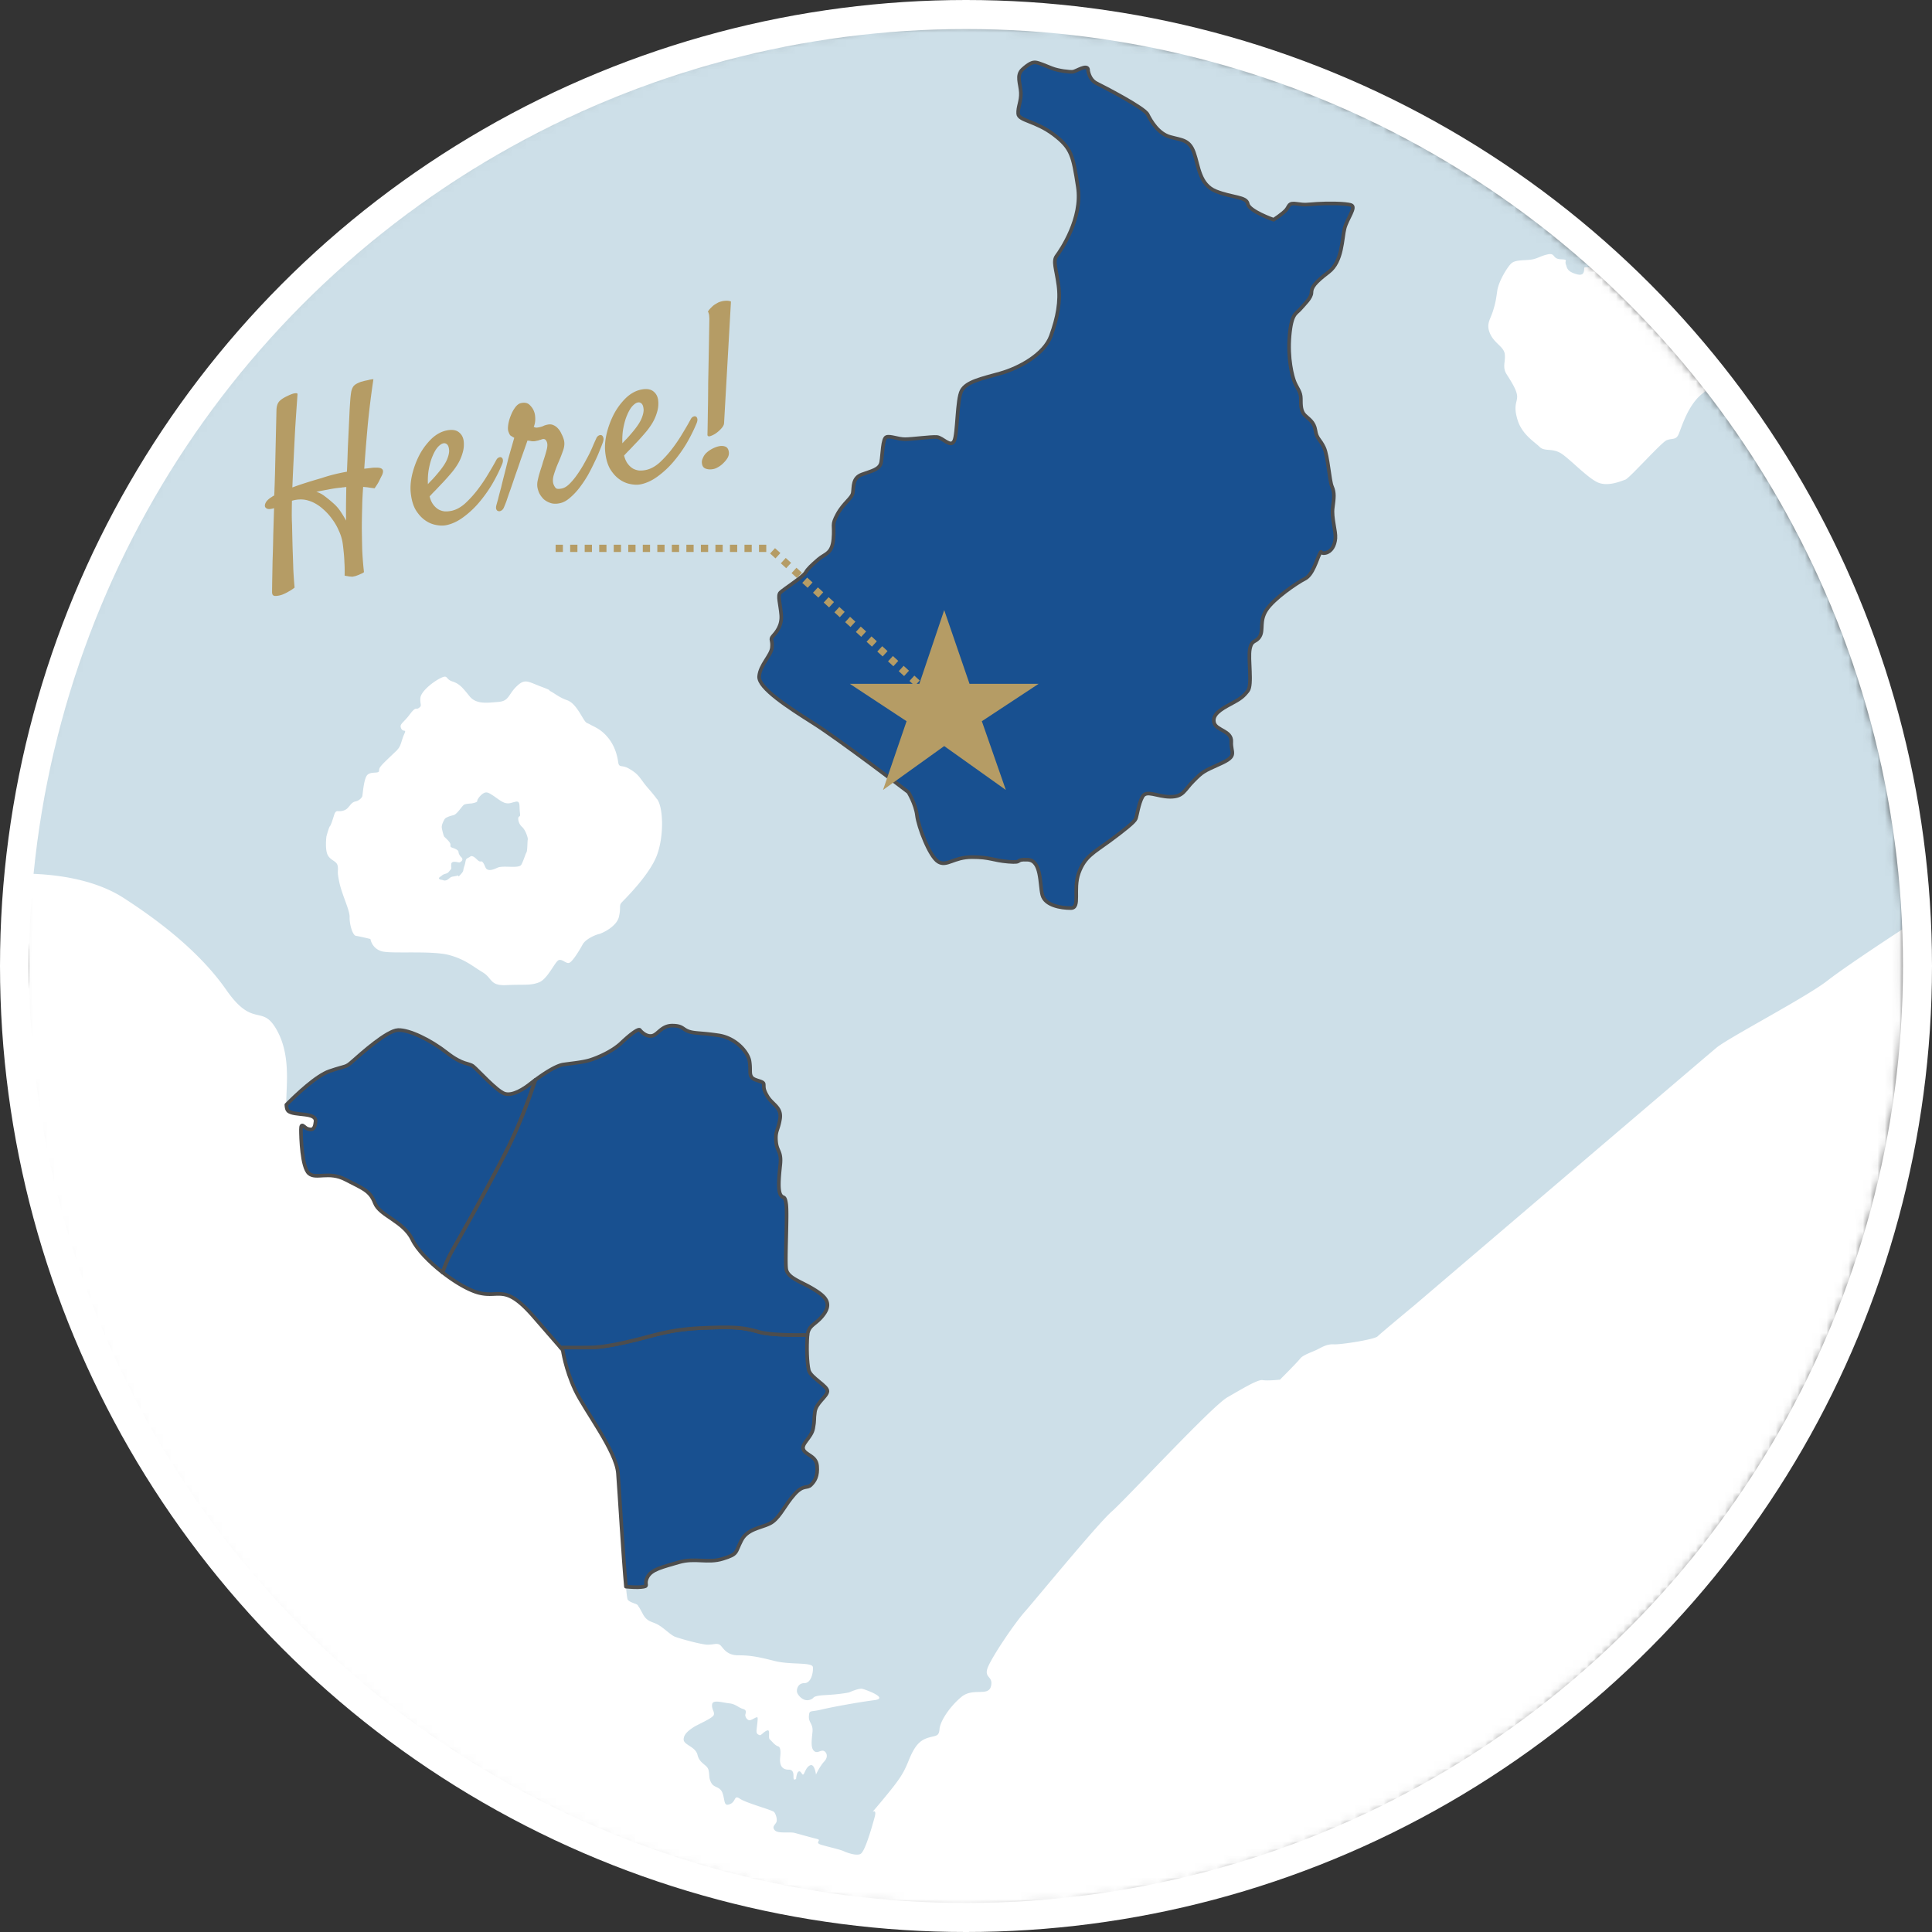 <svg xmlns="http://www.w3.org/2000/svg" width="266" height="266" fill="none"><rect width="100%" height="100%" fill="#333333" stroke="none"/><g clip-path="url(#a)"><mask id="b" width="261" height="260" x="2" y="3" maskUnits="userSpaceOnUse" style="mask-type:luminance"><path fill="#fff" stroke="#fff" d="M132.351 3.852c71.44 0 129.354 57.859 129.354 129.233s-57.914 129.233-129.354 129.233c-71.44 0-129.355-57.859-129.355-129.233S60.91 3.852 132.351 3.852Z"/></mask><g mask="url(#b)"><path fill="#fff" d="M263.093.979H-7.734v267.626h270.827V.979Z"/><path fill="#CDDFE8" d="M263.082 127.192s-8.583 5.563-11.505 7.845c-2.921 2.277-13.607 7.846-15.249 9.212-1.639 1.37-41.43 35.329-41.542 35.424 0 0-4.687 3.887-5.112 4.317-.423.428-5.053 1.158-6.025 1.098-.971-.06-1.702.428-2.311.729-.61.308-1.945.73-2.313 1.218-.365.486-2.772 2.891-2.799 2.919 0 0-1.704.181-2.373.061-.671-.121-2.74 1.152-4.871 2.37-2.13 1.218-13.997 14.05-15.947 15.751-1.944 1.706-10.526 12.178-11.943 13.775-1.417 1.597-4.433 6.063-5.07 7.615-.636 1.547.78 1.185.413 2.644-.368 1.459-2.466.138-4.064 1.46-1.598 1.322-2.927 3.33-3.015 4.422-.087 1.091-.499.861-1.641 1.228-1.142.362-1.829 1.185-2.604 3.1-.774 1.915-1.273 2.645-3.695 5.563-2.421 2.919-.456.28-1.005 2.283-.549 2.002-1.368 4.695-1.917 5.013-.549.318-1.828-.137-2.328-.367-.5-.23-1.96-.549-3.059-.867-1.092-.324.137-.641-.636-.822-.774-.187-2.372-.643-3.059-.824-.686-.186-2.284.137-2.74-.367-.456-.505.093-.774.23-1.141.138-.363-.087-1.092-.318-1.367-.226-.274-3.834-1.234-4.701-1.827-.867-.592-.5.363-1.367.731-.868.361-.681-.369-1.005-1.416-.324-1.048-1.142-.774-1.554-1.459-.412-.686-.23-1.098-.412-1.827-.181-.73-1.23-.867-1.505-2.052-.275-1.185-1.915-1.366-1.916-2.145 0-.779.818-1.323 1.367-1.69.55-.368 2.647-1.234 2.784-1.69.138-.455-.323-.773-.23-1.459.093-.685 1.416-.231 2.328-.137.912.087 1.28.592 1.917.773.637.181.318.637.318.867 0 .231.269.73.637.686.363-.05.956-.548 1.049-.367.093.182-.138 1.502-.138 1.87 0 .367.182.455.412.549.225.093.55-.455 1.049-.636.505-.187.094.998.368 1.228.275.231.704.823 1.126.944.423.121.362.916.302 1.519-.06.604-.055 1.701 1.158 1.701 1.214 0 .243 1.767 1.033 1.279 0 0 .066-.91.368-1.031.307-.121.428.486.609.427.181-.06.363-1.037.973-1.278.609-.241.791 1.278.791 1.278.004-.009.491-1.1 1.158-1.827.67-.729.187-1.458-.241-1.459-.429 0-.797.428-1.22 0-.423-.428-.301-1.399-.181-2.557.121-1.157-.549-1.278-.489-2.189.06-.91.182-.543 1.702-.91 1.521-.368 5.234-1.038 7.304-1.301 2.07-.263-1.152-1.437-1.642-1.558-.488-.12-1.829.489-1.829.489-.021.005-1.055.248-3.222.367-2.191.121-1.341.428-2.252.67-.912.241-1.642-.73-1.703-1.098-.065-.367.116-1.218 1.033-1.218.917 0 1.219-1.459 1.159-2.189-.061-.729-3.043-.301-5.234-.85-2.191-.548-3.284-.79-5.052-.79-1.768 0-2.13-1.218-2.559-1.46-.423-.241-.79 0-1.641 0s-3.893-.855-4.503-1.096c-.61-.242-1.462-1.153-2.313-1.641-.85-.488-1.52-.362-2.13-1.519-.61-1.158-.549-.917-.67-1.159-.12-.241-1.098-.361-1.4-.789-.06-.088-.149-.757-.242-1.789.725.066 1.543.11 2.097.055 1.22-.121.303-.241.852-1.338.55-1.097 2.07-1.399 4.321-2.068 2.252-.67 3.955.181 6.085-.489 2.131-.669 1.647-.796 2.559-2.556.911-1.767 3.224-1.707 4.322-2.557 1.093-.85 1.642-2.25 2.921-3.709s1.762-.79 2.311-1.339c.55-.548.973-1.217.852-2.616-.126-1.399-1.521-1.46-1.889-2.25-.362-.79 1.098-1.64 1.34-2.918.242-1.278.06-1.092.241-2.31.182-1.217 1.642-2.069 1.719-2.798.076-.73-2.328-1.887-2.57-2.918-.242-1.037-.302-3.166-.181-4.746.121-1.58 1.214-1.46 2.312-3.039 1.098-1.58 0-2.491-1.642-3.467-1.642-.977-3.41-1.466-3.592-2.678-.181-1.213.182-7.478 0-8.877-.181-1.398-.422-.73-.779-1.338-.357-.609-.258-2.129-.044-4.076.214-1.948-.456-1.828-.577-3.287-.121-1.459.308-1.52.55-3.1.247-1.579-1.032-1.947-1.702-3.039-.67-1.091-.49-1.338-.55-1.761-.061-.422-1.274-.422-1.642-.911-.362-.488-.12-.971-.302-2.188-.181-1.218-1.823-3.22-4.261-3.588-2.438-.368-3.29-.247-4.14-.549-.852-.302-.791-.79-2.252-.79-1.46 0-1.95 1.217-2.74 1.399-.79.186-1.521-.544-1.702-.791-.187-.241-1.28.549-2.56 1.767-1.28 1.212-3.35 2.068-4.321 2.37-.972.307-2.372.429-3.651.61-1.28.186-3.592 1.887-4.503 2.617-.912.729-2.494 1.766-3.592 1.398-1.098-.362-3.711-3.279-4.322-3.768-.61-.489-1.4-.127-3.652-1.888-2.251-1.761-5.172-3.16-6.693-3.1-1.521.061-5.118 3.286-6.211 4.257-1.093.971-.73.549-3.224 1.4-1.8.614-4.552 3.22-5.941 4.625-.115-1.882.697-6.271-1.093-9.854-2.191-4.378-3.29-.362-7.183-5.958-3.898-5.596-9.983-9.974-14.124-12.651C12.89 120.96 6.8 119.983.228 120.351c-6.574.362-18.99 6.567-18.99 6.567l2.527-161.074h279.317v161.348ZM62.29 93.825c-1.005-.318-.55-.988-1.614-.472-1.066.515-2.74 1.855-2.801 2.765-.06.91.274 1.004-.182 1.339-.455.334-.368-.302-1.279.91-.912 1.218-1.46 1.306-1.186 1.915.275.609.79 0 .428.79-.367.79-.428 1.553-.85 2.035-.423.483.455-.395-.973.971s-1.642 1.581-1.642 2.036c0 .455-1.032.061-1.58.548-.55.488-.67 2.826-.731 2.98-.06.153-.369.575-.912.696-.55.121-.67.456-1.098.911-.428.455-1.098.455-1.34.428-.241-.033-.396.153-.489.427-.115.341-.456 1.493-.61 1.641-.153.148-.488 1.427-.488 1.427-.003.026-.238 1.859.214 2.616.456.763 1.22.73 1.34 1.46.12.729-.154.549.241 2.31.396 1.761 1.428 3.769 1.4 4.713-.032.943.397 2.523.885 2.583.49.061 1.977.428 1.977.428a2.18 2.18 0 0 0 1.916 1.761c1.702.241 6.727-.154 8.945.455 2.224.609 3.224 1.553 4.597 2.37 1.367.823.945 1.888 3.316 1.762 2.373-.121 3.197.092 4.415-.368 1.22-.456 2.224-2.891 2.74-3.073.517-.181 1.006.549 1.462.369.455-.181 1.4-1.735 1.829-2.525.428-.79 1.889-1.365 2.223-1.426.335-.06 2.433-.971 2.768-2.37.335-1.399-.06-1.519.429-2.035.488-.516 3.866-3.83 4.838-6.54.971-2.71.823-6.506 0-7.631l-.012.011c-.824-1.125-1.246-1.459-1.916-2.37-.67-.911-.885-1.218-1.917-1.827s-1.4-.061-1.52-.91c-.121-.851-.43-2.189-1.401-3.374-.972-1.185-1.856-1.46-2.433-1.794-.576-.335-.516-.06-1.098-1.032-.582-.97-1.22-2.035-2.131-2.342-.912-.302-1.642-.884-2.19-1.186-.55-.302.334-.032-1.428-.696-1.763-.67-2.165-1.125-3.318 0-1.158 1.124-1.004 2.008-2.492 2.129-1.493.12-3.043.367-3.96-.763-.917-1.13-1.367-1.734-2.372-2.052Zm4.267 15.4c.46-.275.785-.033 1.274.274.489.302 1.22.944 1.763 1.064.543.121.73-.033 1.4-.181.67-.153.489.576.576 1.366.094.79 0 .549-.153.73-.154.181-.033.943.455 1.366.489.427.85 1.551.791 1.76-.06.214-.032 1.521-.18 1.762-.154.242-.37 1.064-.699 1.673-.335.609-2.493.06-3.289.428-.79.367-1.126.368-1.4.242-.275-.121-.302-.516-.55-.884-.24-.367-.301-.154-.548-.241-.242-.093-.55-.548-.885-.669-.334-.121-.302.033-.697.214-.395.181-.241.428-.488 1.124-.242.697 0 .576-.49 1.125-.488.548-.274.093-.395.153-.12.061-.302.094-.697.155-.395.06-.576.395-.85.488-.275.093-.336.06-.517 0-.182-.061-.395-.034-.516-.182-.12-.153.214-.301.356-.428.143-.12.22-.181.555-.274.335-.093.395-.241.637-.516.241-.274.06-.274.12-.823.062-.548 1.032-.154 1.16-.214.125-.06.395-.213.367-.455-.033-.241-.214-.241-.395-.576-.181-.334-.093-.335-.154-.488-.06-.154-.274-.302-.697-.455-.428-.154-.395-.121-.395-.489 0-.367-.824-1.004-.884-1.125-.06-.12-.242-.762-.303-1.157-.06-.395.215-.911.368-1.185.154-.274.763-.456 1.246-.577.489-.12 1.186-1.276 1.428-1.425.242-.154 1.033-.182 1.033-.182 1.032-.181.763-.368.824-.488.06-.121.368-.636.829-.91ZM236.575 19.57c-3.807-.48-4.374.357-4.382.367l.011.012c-.023.005-.917.196-1.34 1.338-.428 1.158-.428 2.492-.67 2.738-.242.247-1.4.67-1.828 1.158-.428.488-1.279 1.7-1.4 2.37-.121.67-.302 1.948-.67 2.617-.369.67-2.68 1.218-2.861 3.22-.182 2.002 0 2.31-.302 2.49-.302.182.609.429-1.219.303-1.828-.127-1.95-.363-2.191.032-.242.394-.73.576-.911.576h-.611c-.241.001.241 1.339-1.097.972-1.34-.368-1.341-.851-1.522-1.4-.181-.548.428-.608-.73-.669-1.159-.06-.67-.911-1.763-.67-1.093.242-1.4.61-2.372.73-.972.122-2.131 0-2.68.549-.549.548-1.702 2.43-1.889 3.709-.186 1.278-.242 1.7-.61 2.858-.368 1.158-.971 1.761-.367 3.1.604 1.338 1.889 1.76 2.01 2.798.12 1.036-.368 1.76.241 2.737.609.976 1.461 2.25 1.461 3.1 0 .85-.549 1.218.06 3.22.61 2.003 2.372 3.04 3.042 3.71.67.668 1.763.12 2.982.91 1.219.79 3.713 3.467 5.113 4.016 1.4.548 3.163-.242 3.712-.429.55-.188 4.93-5.105 5.661-5.414.73-.307 1.28 0 1.643-.79.362-.79 1.219-3.89 3.102-5.476 1.884-1.585 5.112-3.587 6.754-3.768 1.642-.181 5.113 1.097 6.151 1.218 1.037.12.609-.242 1.581-.85.972-.61.61-1.46 3.712-1.642 3.103-.18 4.262-.24 5.42-.79 1.159-.548 2.131-.367 1.95-1.519-.182-1.152-2.74-2.92-2.62-5.476.121-2.556.428-2.249.428-4.256 0-2.008-.06-4.016-1.702-4.806s-.972-.182-1.949-.972c-.978-.79-2.131-1.097-2.801-2.008-.67-.91-2.252-1.58-3.833-3.286-1.582-1.706-6.881-6.144-10.714-6.627Z"/><path fill="#185090" stroke="#4D4D4D" stroke-linecap="round" stroke-linejoin="round" stroke-width=".5" d="M110.621 199.588c-.368-.79 1.098-1.64 1.339-2.918.242-1.278.061-1.097.242-2.31.181-1.218 1.642-2.068 1.719-2.798.077-.729-2.329-1.887-2.57-2.918-.242-1.032-.302-3.16-.181-4.746 0-.038.011-.071.011-.104-1.972.033-5.212.016-6.683-.412-2.197-.636-3.465-.729-7.76-.548-4.288.181-6.298.91-8.857 1.552-2.56.637-4.476 1.004-5.843 1.098-.785.054-3.075.043-4.882.027.319.362.319.368.319.368s.368 2.616 1.702 5.475c1.34 2.858 5.662 8.394 5.903 11.493.192 2.458.73 11.675 1.099 15.603.73.066 1.543.11 2.097.055 1.22-.121.302-.242.851-1.339.55-1.097 2.07-1.399 4.322-2.068 2.252-.669 3.96.181 6.085-.488 2.125-.67 1.641-.79 2.558-2.557.912-1.761 3.224-1.701 4.322-2.556 1.098-.851 1.642-2.25 2.922-3.709 1.279-1.459 1.762-.79 2.311-1.339.55-.548.972-1.218.852-2.617-.121-1.399-1.522-1.459-1.889-2.249l.011.005Z"/><path fill="#185090" fill-rule="evenodd" stroke="#4D4D4D" stroke-linecap="round" stroke-linejoin="round" stroke-width=".5" d="M149.789 9.553s.093 1.366 1.186 1.915c1.093.548 6.573 3.374 7.029 4.284.456.911 1.461 2.645 3.103 3.1 1.642.456 2.647.368 3.289 2.19.643 1.82.73 4.377 3.015 5.288 2.284.91 4.201.73 4.382 1.734.181 1.003 3.558 2.189 3.558 2.189s1.28-.823 1.736-1.367c.455-.543.274-1.004 1.46-.822 1.186.18 1.368.093 2.74 0 1.373-.094 4.02-.094 4.751.18.73.275-.55 1.827-.912 3.194-.362 1.366-.275 4.558-2.191 6.018-1.917 1.46-2.372 2.095-2.372 2.825s-1.005 1.64-1.554 2.282c-.55.642-1.187.55-1.461 3.649-.275 3.1.368 5.656.73 6.479.363.823.824 1.278.824 2.189 0 .91 0 1.733.549 2.282.549.549 1.28.91 1.461 2.096.181 1.185.637 1.185 1.186 2.37.549 1.185.73 4.559 1.098 5.382.368.823.275 1.552.094 2.918-.182 1.367.455 3.194.367 4.197-.087 1.004-.549 1.827-1.367 2.008-.818.181-.456-.548-.824.181-.368.73-.911 2.826-2.009 3.374-1.099.549-4.289 2.738-5.294 4.285-1.005 1.547-.368 2.738-.912 3.648-.543.911-1.098.368-1.367 1.734-.269 1.366.368 4.927-.275 5.75-.642.822-1.004 1.097-2.372 1.826-1.367.73-2.559 1.46-2.284 2.557.274 1.097 2.465 1.097 2.372 2.644-.093 1.547.95 1.915-1.488 3.012-2.438 1.098-2.438 1.098-3.718 2.37-1.279 1.273-1.367 2.189-3.196 2.189-1.828 0-3.289-1.004-3.833 0-.543 1.004-.73 2.557-.911 3.012-.181.456-1.554 1.553-3.652 3.1-2.098 1.547-3.377 2.096-4.201 4.378-.824 2.282.275 4.833-1.098 4.833-1.373 0-3.559-.367-3.926-1.827-.368-1.459-.094-4.745-2.01-4.833-1.917-.088-.456.455-2.647.274s-2.466-.636-5.019-.636c-2.554 0-3.471 1.366-4.657.636-1.186-.729-2.74-4.833-2.921-6.386-.182-1.552-1.186-3.193-1.186-3.193s-9.588-7.296-13.059-9.485c-3.47-2.19-7.611-4.866-7.485-6.447.127-1.58 1.642-2.858 1.763-3.955s-.302-1.097.121-1.58c.423-.483 1.279-1.399 1.159-2.919-.121-1.52-.549-2.677-.121-3.1.428-.422 3.163-2.188 3.47-2.737.308-.549.852-1.031 1.763-1.827.912-.795 1.889-.73 2.07-2.798.182-2.068-.302-1.827.549-3.407.852-1.58 2.01-2.189 2.131-2.979s-.06-2.008 1.219-2.49c1.28-.483 2.493-.67 2.68-1.701.187-1.032.181-3.286.73-3.467.549-.181 1.582.301 2.559.301.978 0 3.592-.367 4.382-.301.791.065 1.889 1.52 2.373.548.483-.97.368-5.716 1.032-6.934s2.68-1.64 5.294-2.37c2.614-.73 6.084-2.617 7.001-5.168.917-2.551 1.34-4.746 1.033-6.995-.308-2.25-.791-3.286-.242-4.016s3.591-5.168 2.921-9.486c-.67-4.317-.851-5.349-3.349-7.236-2.499-1.887-4.811-1.887-4.871-2.858-.061-.971.428-1.701.368-2.919-.061-1.218-.67-2.37.241-3.193.912-.823 1.401-1.004 1.829-.943.428.06 1.279.427 2.191.79.912.362 2.493.548 2.921.488.429-.06 1.9-1.054 2.071-.335l-.017.011Z" clip-rule="evenodd"/><path fill="#B59C65" d="m121.576 108.762 3.242-9.464-7.818-5.15h9.576L130 84l3.485 10.149H143l-7.818 5.149 3.303 9.464L130 102.72l-8.424 6.042Z"/><path fill="#185090" stroke="#4D4D4D" stroke-linecap="round" stroke-linejoin="round" stroke-width=".5" d="M69.348 159.211c2.016-3.867 3.47-7.823 4.36-10.533-.252.186-.477.362-.648.499-.911.73-2.493 1.761-3.591 1.399-1.098-.367-3.712-3.286-4.322-3.769-.61-.483-1.4-.121-3.652-1.887-2.25-1.761-5.172-3.16-6.693-3.1-1.521.061-5.113 3.286-6.211 4.258-1.098.971-.73.548-3.224 1.398-1.8.615-4.546 3.221-5.941 4.625.022.417.093.714.247.851.851.729 3.893.12 3.772 1.459-.12 1.339-.67 1.125-1.098 1.004-.428-.121-.911-1.031-.911.093 0 1.125.12 5.201 1.098 6.051.972.851 2.74-.367 5.052.851 2.312 1.218 3.35 1.459 4.02 3.22.67 1.761 3.959 2.491 5.172 5.048.637 1.338 2.301 3.061 4.157 4.515.291-.845.709-1.899 1.29-2.93 1.28-2.282 3.56-6.205 7.123-13.046v-.006Z"/><path fill="#185090" stroke="#4D4D4D" stroke-linecap="round" stroke-linejoin="round" stroke-width=".5" d="M82.038 185.484c1.367-.093 3.289-.455 5.842-1.097 2.56-.636 4.564-1.366 8.858-1.552 4.289-.181 5.563-.094 7.759.548 1.472.428 4.712.445 6.683.412.165-1.465 1.23-1.394 2.301-2.935 1.098-1.58 0-2.491-1.642-3.468-1.642-.976-3.41-1.459-3.591-2.677-.181-1.218.181-7.478 0-8.877-.181-1.399-.429-.729-.78-1.338-.351-.609-.253-2.129-.044-4.076.214-1.948-.456-1.827-.577-3.287-.12-1.459.303-1.519.55-3.099.241-1.58-1.033-1.948-1.703-3.04-.67-1.091-.488-1.338-.549-1.761-.06-.422-1.279-.428-1.642-.91-.368-.489-.121-.972-.302-2.189-.181-1.218-1.828-3.221-4.261-3.588-2.433-.368-3.29-.242-4.14-.549-.852-.302-.791-.79-2.252-.79-1.46 0-1.95 1.218-2.74 1.399-.79.181-1.521-.549-1.703-.79-.18-.247-1.279.549-2.558 1.766-1.28 1.218-3.35 2.069-4.322 2.37-.972.302-2.372.428-3.652.609-1.038.149-2.756 1.301-3.855 2.118-.89 2.71-2.345 6.666-4.36 10.534-3.558 6.841-5.843 10.763-7.122 13.046a17.78 17.78 0 0 0-1.29 2.929c1.68 1.317 3.525 2.409 4.914 2.787 2.921.79 3.591-1.338 7.611 3.287 2.295 2.638 3.278 3.769 3.701 4.257 1.807.016 4.097.022 4.882-.028l-.016-.011Z"/><path fill="#B59C65" d="M38.493 81.98c-.45.095-.735.095-.852.002-.133-.07-.193-.263-.18-.58-.002-.097.003-.54.015-1.326.015-.768.032-1.712.051-2.834.042-1.107.074-2.31.095-3.608l.111-3.67c-.386.12-.683.153-.89.099-.212-.073-.336-.195-.371-.364-.02-.191.043-.4.191-.628.167-.231.425-.452.773-.662.067-.054.172-.115.314-.184.027-.339.042-.685.047-1.04.015-.297.027-.613.035-.948.008-.335.018-.66.03-.977l.203-8.836c.022-.455.123-.81.305-1.064.197-.276.599-.557 1.206-.841.498-.242.854-.366 1.069-.372.21-.025.316.012.317.11-.013.218-.05.745-.109 1.581-.06.837-.129 1.86-.207 3.073a665.6 665.6 0 0 0-.199 3.953 438.666 438.666 0 0 0-.196 4.247c1.091-.405 2.433-.834 4.024-1.286a20.93 20.93 0 0 1 1.773-.52c.597-.145 1.17-.265 1.718-.36.05-1.07.09-2.137.121-3.203l.14-2.97c.045-.911.082-1.713.113-2.406.046-.715.082-1.242.109-1.581.038-.38.08-.694.126-.939.066-.249.15-.453.254-.612a1.38 1.38 0 0 1 .448-.388c.176-.096.382-.188.618-.277.132-.028.29-.07.473-.129l.535-.112c.203-.062.44-.102.71-.12-.31 2.065-.57 4.149-.775 6.25-.19 2.08-.353 4.104-.488 6.074.346-.034.643-.067.89-.1.267-.036.48-.051.638-.045.467-.02.774.043.922.189.167.14.18.393.041.756l-.249.493c-.081.174-.184.382-.31.624-.13.223-.3.485-.512.784a13.917 13.917 0 0 0-.514-.068l-.486-.075c-.2-.017-.39-.035-.57-.056-.038.478-.067.945-.089 1.4-.026.437-.04.881-.044 1.333a94.117 94.117 0 0 0-.05 2.981c.009.88.026 1.847.051 2.9.048 1.07.13 2.11.245 3.126a1.42 1.42 0 0 1-.421.235 5.03 5.03 0 0 1-.377.168l-.382.139-.028.006-.057.012-.056.011-.225.048a.51.51 0 0 1-.237-.01 1.625 1.625 0 0 1-.3-.024l-.305-.054a.98.98 0 0 1-.278-.06c.02-.65.01-1.256-.028-1.817a18.8 18.8 0 0 0-.105-1.478c-.046-.5-.1-.94-.16-1.319a6.372 6.372 0 0 0-.506-1.57 7.522 7.522 0 0 0-.924-1.6 7.564 7.564 0 0 0-1.261-1.382 5.68 5.68 0 0 0-1.5-.979c-.536-.22-1.03-.332-1.482-.335a4.177 4.177 0 0 0-1.285.181 95.22 95.22 0 0 0-.023 1.711c-.003.55.01 1.076.038 1.58.022 1.133.048 2.235.077 3.307.035.914.067 1.859.095 2.833.051.99.11 1.83.177 2.522a5.055 5.055 0 0 1-.774.515c-.243.15-.464.264-.663.345a2.733 2.733 0 0 1-.63.22Zm8.526-14.85c-.672.063-1.31.158-1.91.284-.586.104-1.105.203-1.555.297a3.5 3.5 0 0 1 1.157.61c.372.275.762.595 1.172.96.383.331.718.712 1.005 1.141.286.43.54.848.763 1.252a72.767 72.767 0 0 1-.007-2.41c.011-.787.023-1.525.035-2.213a2.086 2.086 0 0 0-.344.042 1.628 1.628 0 0 0-.316.037Zm22.13-3.267c-.39.945-.858 1.886-1.406 2.825a18.697 18.697 0 0 1-1.844 2.563 12.528 12.528 0 0 1-2.142 1.98c-.748.55-1.516.907-2.304 1.072-.413.087-.886.078-1.417-.025a3.766 3.766 0 0 1-1.486-.63c-.48-.33-.912-.798-1.294-1.404-.364-.61-.597-1.394-.7-2.353-.087-.785-.022-1.642.195-2.57.231-.95.563-1.844.995-2.68a9.07 9.07 0 0 1 1.627-2.194c.653-.628 1.355-1.02 2.106-1.178.713-.15 1.267-.08 1.661.21.394.29.628.701.7 1.235.067.594.01 1.165-.169 1.712a6.242 6.242 0 0 1-.68 1.525 9.518 9.518 0 0 1-.986 1.325c-.346.406-.679.78-1 1.121-.353.369-.69.724-1.01 1.066a21.93 21.93 0 0 0-.844.883c.117.465.284.842.502 1.13.217.287.46.51.729.67.265.14.548.228.85.263.315.012.624-.014.924-.077.639-.134 1.264-.471 1.876-1.012a14.871 14.871 0 0 0 1.72-1.89 21.706 21.706 0 0 0 1.48-2.194c.452-.742.819-1.377 1.1-1.907.1-.178.213-.29.34-.336.143-.07.26-.074.35-.015.106.037.177.14.212.308.032.15.003.343-.085.577Zm-8.122-2.823c-.225.048-.474.218-.745.51-.254.288-.485.68-.695 1.175-.213.476-.387 1.052-.52 1.727-.136.656-.187 1.392-.153 2.209.19-.217.399-.437.626-.661.224-.243.445-.496.664-.758.678-.789 1.127-1.452 1.347-1.988.22-.537.314-.978.28-1.324-.037-.365-.127-.61-.272-.737a.554.554 0 0 0-.532-.153Zm8.389 8.737c-.088.234-.202.395-.34.483-.153.111-.292.15-.417.117-.139-.01-.243-.086-.312-.228-.07-.142-.071-.338-.006-.587.033-.125.11-.406.235-.843.105-.434.24-.953.408-1.557.144-.618.31-1.28.494-1.986.181-.724.352-1.407.51-2.048.18-.645.343-1.22.492-1.721.146-.52.253-.896.322-1.126a14.908 14.908 0 0 1-.505-.306c-.095-.078-.19-.254-.287-.528-.09-.236-.1-.567-.032-.993.067-.426.185-.843.354-1.251.166-.427.37-.803.616-1.13.245-.325.509-.518.79-.577.526-.11.928-.019 1.205.276.297.29.501.61.614.96.088.236.135.55.138.94.004.392-.066.76-.209 1.104.064.025.15.056.255.093.102.018.256.005.462-.038.3-.063.504-.126.608-.187a2.36 2.36 0 0 1 .58-.18c.32-.067.6-.038.842.087.238.107.448.269.631.485.179.198.326.432.442.702.13.247.228.481.294.702.155.458.136.972-.058 1.542a23.26 23.26 0 0 1-.75 1.893c-.183.43-.358.908-.522 1.433-.164.524-.188.97-.072 1.338.09.236.197.42.322.55.125.13.404.15.836.06.32-.067.643-.253.971-.557.343-.327.674-.71.994-1.15.334-.462.653-.95.956-1.466.3-.533.576-1.042.827-1.526.247-.503.448-.947.602-1.332.173-.39.3-.671.381-.845a.746.746 0 0 1 .301-.387c.139-.088.27-.115.395-.083.124.033.214.132.268.297.073.161.055.4-.055.717a20.78 20.78 0 0 1-.402 1.026 18.61 18.61 0 0 1-.696 1.587c-.27.586-.581 1.2-.936 1.844a16.012 16.012 0 0 1-1.185 1.778 9.009 9.009 0 0 1-1.325 1.396c-.448.388-.906.632-1.376.73-.488.103-.911.094-1.27-.027a2.842 2.842 0 0 1-.93-.51 3.365 3.365 0 0 1-.613-.813 3.365 3.365 0 0 1-.28-.912 2.613 2.613 0 0 1 .022-.74c.057-.286.124-.574.2-.865.091-.313.184-.617.28-.911.11-.318.202-.621.278-.912.205-.611.362-1.125.47-1.54.125-.438.159-.788.104-1.05a.913.913 0 0 0-.208-.428c-.103-.115-.238-.155-.407-.12a.874.874 0 0 0-.248.081l-.14.03a1.215 1.215 0 0 0-.192.07l-.366.077a1.558 1.558 0 0 1-.644.017 3.01 3.01 0 0 0-.514-.068c-.047.147-.157.464-.33.951-.171.487-.375 1.06-.61 1.716-.215.654-.453 1.34-.713 2.062a244.29 244.29 0 0 1-.692 2.028 47.22 47.22 0 0 0-.549 1.586 20.81 20.81 0 0 1-.308.77Zm26.509-11.54c-.39.945-.859 1.886-1.407 2.825a18.697 18.697 0 0 1-1.843 2.564 12.528 12.528 0 0 1-2.143 1.98c-.748.548-1.515.906-2.304 1.072-.413.086-.886.078-1.417-.026a3.766 3.766 0 0 1-1.485-.63c-.481-.33-.913-.798-1.295-1.404-.364-.61-.597-1.394-.7-2.352-.087-.786-.022-1.643.195-2.57a11.92 11.92 0 0 1 .996-2.68 9.07 9.07 0 0 1 1.626-2.195c.653-.627 1.355-1.02 2.106-1.178.713-.15 1.267-.08 1.661.21.395.29.628.701.701 1.235.066.594.01 1.165-.17 1.712a6.242 6.242 0 0 1-.68 1.525 9.512 9.512 0 0 1-.985 1.325c-.346.406-.68.78-1 1.122-.354.368-.691.723-1.011 1.065a21.08 21.08 0 0 0-.844.883c.117.466.285.842.502 1.13.217.288.46.511.729.67.265.14.548.228.85.263.316.012.624-.014.924-.077.639-.134 1.264-.471 1.876-1.011a14.95 14.95 0 0 0 1.72-1.891 21.706 21.706 0 0 0 1.48-2.193c.452-.742.819-1.378 1.1-1.908.1-.178.213-.29.34-.336.143-.07.26-.074.35-.015.106.037.177.14.212.309.032.15.004.342-.084.576Zm-8.123-2.822c-.225.047-.473.217-.745.51-.253.288-.485.68-.695 1.175-.213.476-.386 1.051-.519 1.726-.137.656-.188 1.392-.154 2.209.19-.217.399-.437.626-.661.224-.243.445-.495.665-.757.677-.79 1.126-1.453 1.346-1.99.221-.536.315-.977.281-1.323-.037-.364-.128-.61-.272-.736a.554.554 0 0 0-.532-.153Zm11.1-13.773c.18-.077.373-.137.58-.18.169-.036.351-.055.547-.057.214-.006.418.03.61.107L99.69 58.27c-.013.218-.139.46-.377.726a4.358 4.358 0 0 1-.795.696 3.081 3.081 0 0 1-.775.369c-.225.047-.339-.027-.34-.222.011-.317.026-1.085.044-2.304.007-.53.017-1.18.032-1.948.012-.786.02-1.73.024-2.828a1679.618 1679.618 0 0 0 .162-8.887l-.027-.406a.874.874 0 0 0-.065-.31.471.471 0 0 0-.11-.241c.115-.2.255-.377.419-.53.16-.17.317-.31.47-.422.19-.118.374-.225.55-.321Zm-.343 19.924c.472-.178.877-.214 1.213-.108.332.087.524.35.577.79.033.248-.021.505-.161.77-.145.246-.33.48-.558.705a3.17 3.17 0 0 1-.706.56c-.243.15-.468.245-.674.289-.395.083-.75.07-1.068-.04-.317-.11-.496-.357-.538-.74a1.18 1.18 0 0 1 .118-.702 2.01 2.01 0 0 1 .394-.641c.194-.198.413-.371.656-.52.243-.15.492-.27.747-.363Z"/><path stroke="#B59C65" stroke-dasharray="1 1" d="M76.5 75.5H106L129.5 97"/></g></g><circle cx="133" cy="133" r="131" stroke="#fff" stroke-width="4"/><defs><clipPath id="a"><path fill="#fff" d="M4 3.5h259.099v260H4z"/></clipPath></defs></svg>